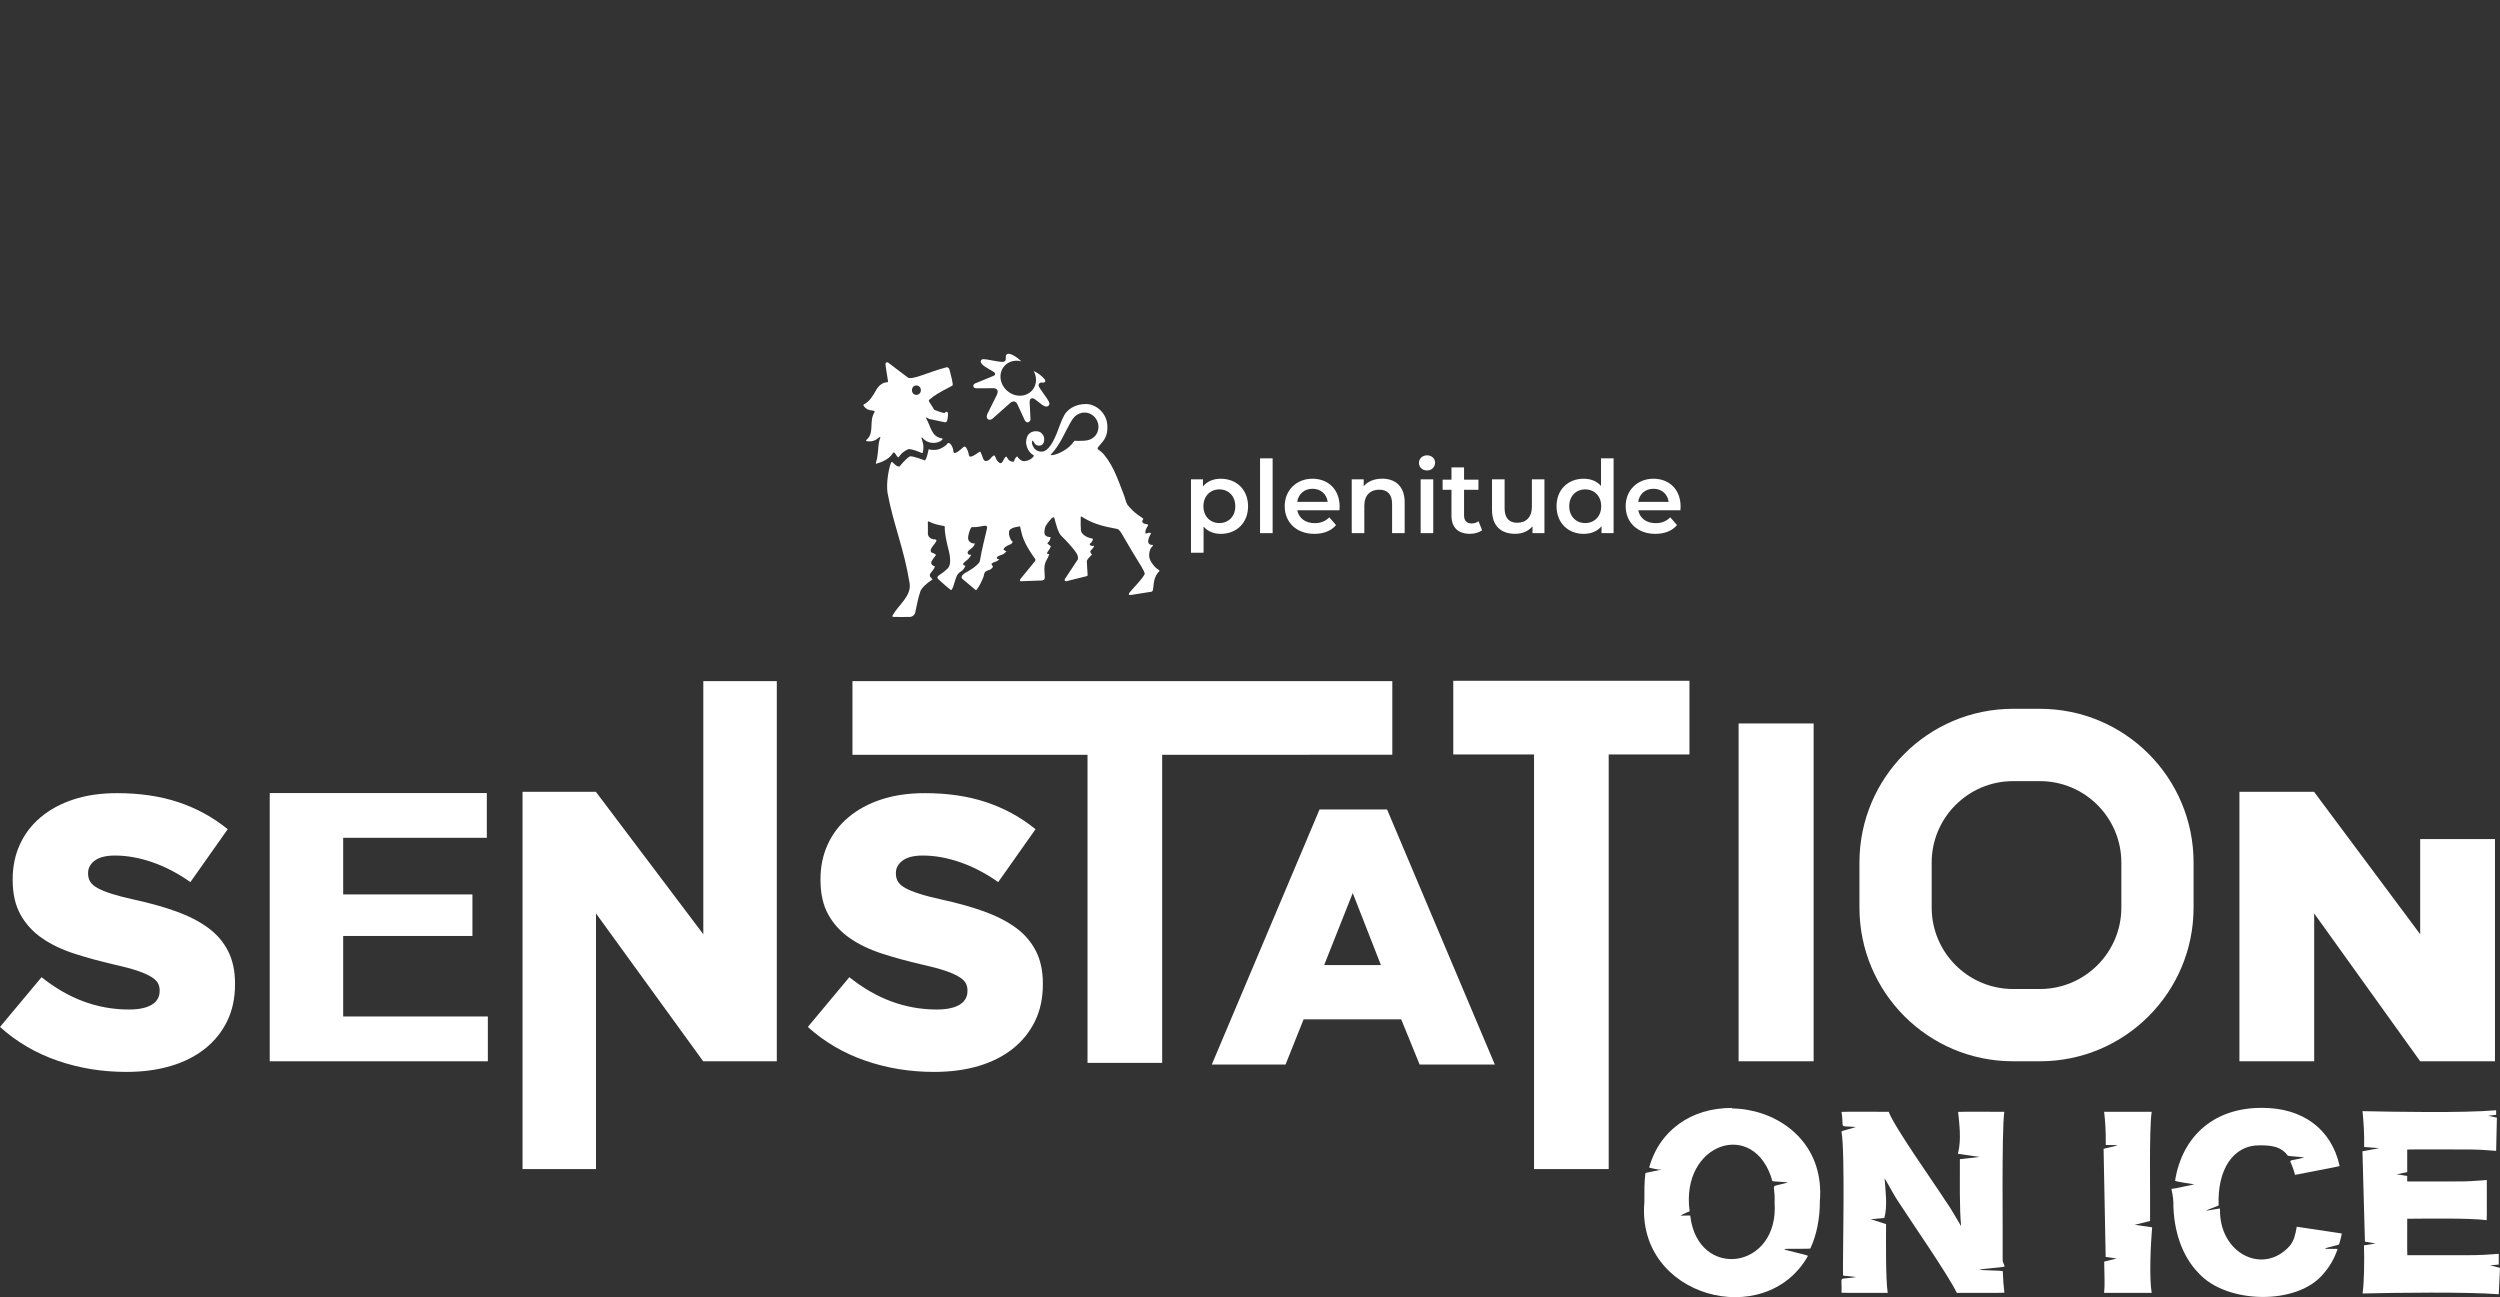 <?xml version="1.0" encoding="UTF-8"?>
<svg width="212px" height="110px" viewBox="0 0 212 110" version="1.1" xmlns="http://www.w3.org/2000/svg" xmlns:xlink="http://www.w3.org/1999/xlink">
    <rect x="0" y="0" width="212" height="110" fill="#333333" stroke="none"/>
    <title>LOGO_COMPOSIT_BIANCO_2</title>
    <g id="UI" stroke="none" stroke-width="1" fill="none" fill-rule="evenodd">
        <g id="LOGO_COMPOSIT_BIANCO_2">
            <rect id="Rectangle" stroke="#979797" fill="#D8D8D8" opacity="0" x="0.5" y="0.5" width="211" height="109"></rect>
            <g id="LOGO_COMPOSIT_BIANCO" transform="translate(0, 30)" fill="#FFFFFF" fill-rule="nonzero">
                <path d="M154.324,71.881 C154.324,73.383 154.044,74.726 153.521,75.87 C153.494,75.927 151.333,75.867 151.305,75.925 C151.264,76.012 153.355,76.423 153.312,76.505 C149.729,82.889 138.733,80.033 139.444,71.938 C139.444,70.979 139.428,70.274 139.534,69.481 C139.534,69.445 140.71,69.241 140.879,69.184 C140.658,69.151 139.828,69.028 139.85,69.004 C142.063,61.029 155.087,62.993 154.322,71.884 M150.486,71.922 C150.559,70.176 149.92,70.764 151.618,70.274 C151.61,70.241 150.306,70.192 150.301,70.159 C148.801,64.792 142.488,66.909 143.28,72.704 C143.321,72.729 142.814,72.87 142.515,73.094 C142.79,73.083 143.332,73.061 143.332,73.077 C143.952,78.6 150.924,77.696 150.483,71.922 M140.718,69.192 C140.718,69.192 139.918,69.058 139.847,68.999 C140.797,65.849 143.348,63.952 146.887,63.952" id="Shape"></path>
                <path d="M164.98,71.827 C165.516,72.59 165.854,73.254 166.303,73.982 C166.153,72.532 166.202,69.86 166.197,68.298 L167.879,68.108 L166.03,67.843 C166.352,66.647 166.134,65.217 166.05,64.29 C166.044,64.26 169.956,64.29 169.964,64.279 C169.727,66.001 169.853,74.917 169.825,76.884 C169.825,77.074 169.983,77.227 169.986,77.404 C169.986,77.464 167.873,77.608 167.873,77.668 C167.873,77.728 169.834,77.739 169.836,77.796 C169.858,78.491 169.904,79.074 169.97,79.622 C169.975,79.652 165.946,79.622 165.938,79.633 C165.241,78.175 162.11,73.647 161.138,72.14 C160.64,71.434 160.335,70.794 159.815,69.914 C159.881,70.944 160.077,72.222 159.796,73.282 L158.634,73.388 L159.938,73.802 C159.938,75.333 159.894,78.369 160.077,79.633 C160.069,79.622 156.157,79.652 156.162,79.622 C156.227,78.066 155.789,78.565 157.371,78.301 C157.371,78.257 156.287,78.202 156.287,78.156 C156.257,76.399 156.478,67.707 156.157,65.939 C156.157,65.909 157.371,65.598 157.371,65.568 C155.816,65.448 156.415,65.767 156.162,64.288 C156.165,64.263 160.153,64.277 160.164,64.282 C160.621,65.555 164.108,70.462 164.974,71.824" id="Path"></path>
                <path d="M182.465,64.279 C182.226,65.781 182.359,71.78 182.326,73.538 L181.022,73.865 L182.501,74.077 C182.37,75.538 182.247,78.445 182.465,79.636 L178.428,79.636 C178.51,78.919 178.444,78.219 178.436,76.985 L179.492,76.72 L178.561,76.587 C178.561,76.461 178.387,67.546 178.384,67.424 C178.384,67.402 179.615,67.157 179.541,67.105 L178.57,67.097 C178.583,65.743 178.515,65.072 178.431,64.282 L182.468,64.282 L182.465,64.279 Z" id="Path"></path>
                <path d="M194.615,69.631 C194.226,68.012 193.719,68.617 195.38,68.159 C195.35,68.11 194.041,68.048 194.008,68.001 C193.496,67.279 192.737,67.124 191.694,67.124 C189.358,67.067 188.022,69.195 188.139,72.216 C188.139,72.255 187.091,72.614 187.093,72.652 C187.093,72.696 188.253,72.451 188.256,72.494 C188.15,76.306 191.95,78.2 194.204,75.614 C194.525,75.178 194.634,74.778 194.765,74.028 L198.582,74.598 C198.538,74.919 198.429,75.238 198.356,75.516 C198.334,75.587 197.196,75.807 197.174,75.876 C197.152,75.946 198.247,75.862 198.225,75.927 C197.942,76.747 197.585,77.363 197.06,77.976 C194.838,80.739 188.767,80.565 186.44,77.957 C185.076,76.573 184.3,74.415 184.3,71.941 C184.3,71.56 184.137,70.802 184.137,70.821 C184.137,70.854 186.089,70.432 186.089,70.432 C186.089,70.432 184.431,70.203 184.447,70.116 C185.062,66.282 187.82,63.922 191.822,63.947 C195.244,63.939 197.708,65.718 198.402,68.884 C198.415,68.911 194.618,69.617 194.615,69.631" id="Path"></path>
                <path d="M211.899,79.753 C209.24,79.54 203.09,79.619 200.348,79.687 C200.476,78.824 200.512,76.846 200.463,75.609 L201.445,75.448 L200.547,75.29 L200.335,67.631 L201.759,67.366 L200.479,67.266 C200.501,66.105 200.433,65.157 200.343,64.225 C203.065,64.285 208.886,64.391 211.662,64.151 C211.69,64.149 211.662,64.527 211.673,64.536 L210.998,64.62 L211.736,64.778 L211.673,67.593 C210.835,67.53 210.16,67.465 208.926,67.473 C208.913,67.481 204.135,67.456 204.132,67.481 L204.132,69.394 L203.239,69.584 L204.132,69.718 C204.132,69.718 204.116,70.186 204.141,70.186 L208.115,70.186 C209.327,70.197 209.792,70.148 210.881,70.067 C210.87,70.075 210.9,73.472 210.87,73.47 C209.436,73.279 205.76,73.342 204.132,73.35 C204.141,73.358 204.116,76.442 204.141,76.442 L208.888,76.442 C210.29,76.453 211.104,76.385 211.894,76.322 L211.894,77.235 L211.156,77.301 L212,77.513 L211.894,79.756 L211.899,79.753 Z" id="Path"></path>
                <path d="M10.699,60.898 C8.654,60.898 6.713,60.579 4.876,59.944 C3.038,59.31 1.413,58.356 0,57.086 L3.523,52.866 C5.807,54.694 8.273,55.607 10.927,55.607 C11.777,55.607 12.422,55.471 12.869,55.201 C13.315,54.928 13.538,54.544 13.538,54.043 L13.538,53.977 C13.538,53.738 13.484,53.525 13.375,53.343 C13.266,53.157 13.065,52.977 12.771,52.806 C12.477,52.631 12.084,52.465 11.597,52.302 C11.107,52.138 10.473,51.969 9.689,51.795 C8.472,51.514 7.339,51.204 6.297,50.866 C5.254,50.528 4.345,50.095 3.572,49.561 C2.799,49.029 2.191,48.365 1.745,47.572 C1.299,46.779 1.075,45.795 1.075,44.621 L1.075,44.555 C1.075,43.49 1.277,42.512 1.68,41.624 C2.083,40.733 2.668,39.962 3.441,39.31 C4.211,38.659 5.143,38.152 6.229,37.796 C7.315,37.439 8.545,37.259 9.915,37.259 C11.872,37.259 13.617,37.518 15.15,38.033 C16.683,38.548 18.068,39.308 19.31,40.316 L16.146,44.803 C15.104,44.065 14.031,43.504 12.934,43.122 C11.837,42.741 10.775,42.55 9.754,42.55 C8.992,42.55 8.423,42.692 8.042,42.975 C7.661,43.259 7.47,43.605 7.47,44.019 L7.47,44.084 C7.47,44.346 7.53,44.572 7.65,44.768 C7.77,44.964 7.976,45.144 8.27,45.307 C8.565,45.471 8.967,45.634 9.476,45.795 C9.986,45.959 10.633,46.128 11.418,46.299 C12.722,46.583 13.903,46.912 14.957,47.294 C16.01,47.675 16.908,48.136 17.646,48.678 C18.387,49.22 18.95,49.879 19.342,50.651 C19.734,51.422 19.93,52.34 19.93,53.405 L19.93,53.471 C19.93,54.645 19.707,55.686 19.261,56.599 C18.814,57.511 18.188,58.288 17.385,58.928 C16.579,59.568 15.613,60.059 14.483,60.394 C13.353,60.732 12.09,60.898 10.699,60.898" id="Path"></path>
                <polygon id="Path" points="22.873 37.251 41.282 37.251 41.282 41.046 29.102 41.046 29.102 45.847 40.062 45.847 40.062 49.37 29.102 49.37 29.102 56.198 41.369 56.198 41.369 59.996 22.873 59.996"></polygon>
                <polygon id="Path" points="44.312 37.142 50.527 37.142 59.641 49.223 59.641 27.758 65.873 27.758 65.873 59.996 59.63 59.996 50.54 47.46 50.54 69.137 44.312 69.137"></polygon>
                <polygon id="Path" points="189.903 37.142 196.229 37.142 205.232 49.223 205.232 41.152 211.573 41.152 211.573 59.996 205.232 59.996 196.243 47.46 196.243 59.996 189.903 59.996"></polygon>
                <rect id="Rectangle" x="147.434" y="31.349" width="6.362" height="28.647"></rect>
                <path d="M79.201,60.898 C77.157,60.898 75.216,60.579 73.378,59.944 C71.541,59.31 69.915,58.356 68.502,57.086 L72.025,52.866 C74.309,54.694 76.776,55.607 79.43,55.607 C80.279,55.607 80.924,55.471 81.371,55.201 C81.817,54.928 82.041,54.544 82.041,54.043 L82.041,53.977 C82.041,53.738 81.986,53.525 81.877,53.343 C81.768,53.157 81.567,52.977 81.273,52.806 C80.979,52.631 80.587,52.465 80.1,52.302 C79.61,52.138 78.975,51.969 78.191,51.795 C76.974,51.514 75.842,51.204 74.799,50.866 C73.757,50.528 72.847,50.095 72.074,49.561 C71.301,49.029 70.694,48.365 70.247,47.572 C69.801,46.779 69.578,45.795 69.578,44.621 L69.578,44.555 C69.578,43.49 69.779,42.512 70.182,41.624 C70.585,40.733 71.17,39.962 71.943,39.31 C72.714,38.659 73.645,38.152 74.731,37.796 C75.817,37.439 77.048,37.259 78.417,37.259 C80.375,37.259 82.12,37.518 83.652,38.033 C85.185,38.548 86.571,39.308 87.812,40.316 L84.649,44.803 C83.606,44.065 82.533,43.504 81.436,43.122 C80.336,42.741 79.277,42.55 78.257,42.55 C77.494,42.55 76.925,42.692 76.544,42.975 C76.163,43.259 75.973,43.605 75.973,44.019 L75.973,44.084 C75.973,44.346 76.032,44.572 76.152,44.768 C76.272,44.964 76.479,45.144 76.773,45.307 C77.067,45.471 77.47,45.634 77.979,45.795 C78.488,45.959 79.136,46.128 79.92,46.299 C81.224,46.583 82.403,46.912 83.459,47.294 C84.513,47.675 85.411,48.136 86.151,48.678 C86.892,49.22 87.455,49.879 87.847,50.651 C88.239,51.422 88.435,52.34 88.435,53.405 L88.435,53.471 C88.435,54.645 88.212,55.686 87.766,56.599 C87.319,57.511 86.693,58.288 85.89,58.928 C85.084,59.568 84.118,60.059 82.988,60.394 C81.858,60.732 80.595,60.898 79.204,60.898" id="Path"></path>
                <polygon id="Path" points="123.238 27.731 123.238 33.978 130.087 33.978 130.087 69.137 136.417 69.137 136.417 33.978 143.266 33.978 143.266 27.731"></polygon>
                <path d="M172.991,30.107 L170.705,30.107 C163.512,30.107 157.681,35.943 157.681,43.141 L157.681,46.961 C157.681,54.16 163.512,59.996 170.705,59.996 L172.991,59.996 C180.184,59.996 186.015,54.16 186.015,46.961 L186.015,43.141 C186.015,35.943 180.184,30.107 172.991,30.107 M172.991,36.24 C176.795,36.24 179.89,39.338 179.89,43.144 L179.89,46.964 C179.89,50.77 176.795,53.868 172.991,53.868 L170.705,53.868 C166.902,53.868 163.806,50.77 163.806,46.964 L163.806,43.144 C163.806,39.338 166.902,36.24 170.705,36.24 L172.991,36.24 Z" id="Shape"></path>
                <polygon id="Path" points="92.222 34.006 72.289 34.006 72.289 27.758 118.068 27.758 118.068 34.003 98.552 34.006 98.552 60.13 92.222 60.13"></polygon>
                <path d="M117.102,51.836 L114.712,45.73 L112.289,51.836 L117.102,51.836 L117.102,51.836 Z M111.891,38.643 L117.624,38.643 L126.761,60.274 L120.385,60.274 L118.822,56.438 L110.546,56.438 L109.014,60.274 L102.76,60.274 L111.897,38.643 L111.891,38.643 Z" id="Shape"></path>
                <g id="Group" transform="translate(73.213, 0)">
                    <g>
                        <g transform="translate(0, 0.724)" id="Shape">
                            <path d="M6.856,13.884 C6.445,13.816 5.988,13.724 5.566,13.508 C5.566,13.508 5.468,13.448 5.468,13.544 L5.473,14.391 C5.422,14.811 5.716,15.007 6.086,15.02 C6.366,15.031 6.053,15.377 5.914,15.549 C5.71,15.802 5.664,15.982 5.754,16.099 C5.836,16.206 5.904,16.097 6.168,16.331 C5.947,16.625 5.827,16.775 5.795,16.857 C5.795,16.857 5.599,17.162 6.067,17.306 C6.067,17.306 6.067,17.306 6.067,17.306 C5.947,17.677 5.754,17.745 5.653,17.958 C5.547,18.187 5.895,18.391 5.865,18.41 C5.31,18.77 4.899,19.184 4.828,19.445 C4.632,20.012 4.523,20.677 4.395,21.235 C4.355,21.421 4.131,21.584 3.984,21.59 C3.443,21.611 3.034,21.59 2.563,21.59 C2.408,21.59 2.473,21.473 2.473,21.473 C2.969,20.568 4.104,19.827 3.919,18.71 C3.426,15.71 2.555,13.773 2.065,11.146 C1.877,10.143 2.253,8.607 2.381,8.468 C2.482,8.359 2.705,8.857 3.061,8.841 C3.061,8.841 3.62,8.135 3.957,7.972 C4.221,7.939 5.212,8.318 5.212,8.318 C5.326,8.296 5.479,7.688 5.533,7.378 C5.778,7.449 6.198,7.465 6.486,7.34 C7.145,7.051 7.115,6.819 7.221,6.833 C7.42,6.855 7.608,7.236 7.627,7.479 C7.627,7.479 7.627,7.727 7.76,7.694 C8.15,7.593 8.438,7.141 8.591,7.146 C8.751,7.176 8.912,7.579 8.953,7.882 C8.953,7.882 8.98,8.062 9.198,7.977 C9.391,7.901 9.503,7.833 9.837,7.59 C9.875,7.563 9.944,7.59 9.952,7.637 C10.129,8.002 10.145,8.345 10.363,8.37 C10.551,8.389 10.706,8.244 10.787,8.152 C10.853,8.078 11.043,7.895 11.114,7.917 C11.185,7.939 11.237,8.375 11.547,8.53 C11.691,8.601 11.797,8.495 11.882,8.282 C11.936,8.146 12.072,7.985 12.121,7.994 C12.17,8.002 12.241,8.244 12.426,8.353 C12.582,8.446 12.767,8.465 12.791,8.361 C12.846,8.108 13.039,7.928 13.077,8.007 C13.134,8.124 13.213,8.179 13.327,8.28 C13.469,8.375 13.57,8.394 13.719,8.375 C14.204,8.32 14.533,7.934 14.441,7.885 C13.997,7.642 13.828,7.157 13.798,6.822 C13.809,6.623 13.812,6.108 14.288,5.906 C14.514,5.811 14.885,5.817 15.07,5.975 C15.236,6.122 15.337,6.274 15.337,6.519 C15.337,6.721 15.29,6.92 15.113,7.018 C14.983,7.092 14.757,7.086 14.626,6.988 C14.506,6.895 14.457,6.718 14.356,6.653 C14.356,6.653 14.327,6.653 14.327,6.653 C14.229,6.885 14.386,7.154 14.517,7.321 C14.789,7.628 15.222,7.607 15.361,7.517 L15.361,7.517 C15.873,7.321 16.3,6.269 16.398,6.026 C16.6,5.533 16.758,4.985 17.038,4.481 C17.286,4.04 17.904,3.536 18.878,3.536 C19.706,3.536 20.634,4.274 20.691,5.351 C20.738,6.266 20.416,6.599 20.068,6.999 C19.847,7.25 19.818,7.321 19.905,7.386 C20.169,7.588 20.234,7.62 20.43,7.855 C21.252,8.857 21.614,10.032 22.074,11.2 C22.191,11.484 22.24,11.814 22.387,12.07 C23.022,12.879 23.632,13.138 23.721,13.244 C23.776,13.312 23.651,13.331 23.651,13.519 C23.651,13.571 23.765,13.685 23.871,13.694 C23.923,13.696 24.2,13.737 24.149,13.822 C23.988,14.086 23.896,14.268 23.917,14.435 C23.942,14.631 24.045,14.429 24.312,14.456 C24.377,14.462 24.402,14.5 24.369,14.555 C24.22,14.808 24.184,14.952 24.157,15.127 C24.119,15.247 24.228,15.527 24.511,15.478 C24.541,15.473 24.568,15.497 24.56,15.527 C24.538,15.612 24.375,15.683 24.304,15.928 C24.146,16.462 24.244,16.794 24.696,17.315 C24.881,17.53 24.993,17.524 25.126,17.691 C25.126,17.691 25.126,17.691 25.126,17.691 C24.56,18.195 24.644,18.906 24.549,19.32 C24.522,19.443 24.416,19.456 24.416,19.456 L22.681,19.729 C22.54,19.751 22.431,19.696 22.594,19.5 C23.016,18.99 23.569,18.484 23.866,17.947 C23.866,17.947 23.866,17.947 23.866,17.947 C23.819,17.761 23.727,17.563 23.593,17.347 C23.027,16.429 22.504,15.576 21.976,14.642 C21.674,14.11 21.541,14.135 21.541,14.135 C20.259,13.898 19.45,13.688 18.497,13.078 C18.429,13.056 18.432,13.146 18.432,13.146 C18.432,13.391 18.399,14.277 18.503,14.429 C18.813,14.887 19.445,14.95 19.445,14.95 C19.445,14.95 19.445,14.95 19.445,14.95 C19.445,14.95 19.54,15.102 19.24,15.358 C19.24,15.358 19.178,15.396 19.202,15.456 C19.251,15.579 19.409,15.584 19.543,15.557 C19.616,15.544 19.499,15.762 19.265,15.982 C19.21,16.034 19.281,16.217 19.363,16.266 C19.385,16.279 19.39,16.298 19.374,16.317 C19.295,16.421 18.944,16.693 18.949,16.887 L19.017,18.039 C19.017,18.039 19.017,18.075 19.001,18.097 C18.974,18.129 18.919,18.138 18.919,18.138 L17.218,18.563 C17.18,18.573 17.12,18.565 17.079,18.511 C17.035,18.451 17.098,18.361 17.098,18.361 L18.141,16.783 L18.195,16.696 C18.26,16.328 17.939,15.996 17.732,15.734 C17.362,15.271 16.804,14.734 16.804,14.734 C16.491,14.465 16.273,13.478 16.197,13.203 C16.167,13.1 16.058,13.143 15.965,13.23 C15.737,13.465 15.543,13.732 15.454,13.898 C15.372,14.05 15.337,14.448 15.358,14.519 C15.391,14.636 15.475,14.822 15.878,14.816 L15.878,14.816 C15.84,15.061 15.772,15.176 15.641,15.296 C15.641,15.296 15.568,15.326 15.62,15.375 C15.748,15.497 15.897,15.59 15.897,15.59 C15.846,15.759 15.767,15.887 15.674,16.001 C15.415,16.326 15.769,16.263 15.769,16.263 C15.688,16.481 15.628,16.623 15.511,16.813 C15.225,17.293 15.421,17.988 15.375,18.334 C15.364,18.413 15.263,18.484 15.138,18.5 L13.36,18.565 C13.254,18.565 13.265,18.437 13.327,18.364 L14.55,16.868 C14.648,16.737 14.555,16.65 14.512,16.595 C14.512,16.595 13.73,15.544 13.477,14.696 C13.376,14.361 13.289,13.912 13.289,13.912 C13.025,13.944 12.304,14.045 12.356,14.418 C12.293,14.59 12.505,15.184 12.655,15.187 C12.655,15.187 12.641,15.214 12.655,15.187 C12.655,15.187 12.669,15.375 12.426,15.454 C12.14,15.546 11.857,15.767 11.895,15.876 C11.936,15.958 12.07,16.004 12.124,16.004 C12.124,16.004 12.124,16.023 12.124,16.023 C11.863,16.388 11.596,16.301 11.365,16.492 C11.283,16.557 11.272,16.696 11.536,16.696 L11.536,16.696 C11.327,16.925 11.204,16.89 11.065,16.96 C11.065,16.96 10.826,17.048 10.872,17.135 C10.994,17.364 11.03,17.309 10.943,17.41 C10.823,17.546 10.787,17.571 10.605,17.628 C10.453,17.677 10.344,17.761 10.344,17.761 C10.213,17.898 10.257,18.02 10.17,18.236 C10.036,18.571 9.829,19.001 9.601,19.29 C9.601,19.29 9.565,19.347 9.508,19.298 L8.389,18.358 C8.288,18.276 8.346,18.151 8.346,18.151 C8.457,17.914 8.678,17.843 8.909,17.702 C9.225,17.508 9.522,17.331 9.805,17.004 C9.867,16.933 9.895,16.775 9.895,16.775 C10.031,15.903 10.3,14.909 10.491,14.064 C10.542,13.803 10.257,13.862 10.257,13.862 C9.865,13.928 9.562,13.999 9.252,13.974 C9.157,13.966 9.13,14.007 9.051,14.195 C8.947,14.432 8.8,14.941 8.942,15.129 C9.184,15.454 9.467,15.331 9.459,15.361 C9.375,15.683 9.102,15.816 9.004,15.901 C8.882,16.004 8.846,16.075 8.841,16.124 C8.836,16.173 8.855,16.358 9.132,16.315 L9.132,16.345 C9.132,16.345 9.034,16.574 8.781,16.781 C8.675,16.868 8.542,16.966 8.493,17.029 C8.441,17.091 8.433,17.238 8.645,17.236 L8.645,17.285 C8.645,17.285 8.506,17.62 8.256,17.748 C8.171,17.791 8.005,17.939 7.932,18.094 C7.76,18.451 7.567,19.41 7.417,19.304 C7.11,19.088 6.372,18.405 6.372,18.405 C6.29,18.336 6.277,18.276 6.277,18.276 C6.241,18.105 6.628,17.939 6.764,17.813 C6.982,17.614 7.303,17.465 7.346,17.039 C7.412,16.429 7.205,15.862 7.123,15.497 C7.033,15.099 6.878,14.364 6.905,13.974 C6.911,13.901 6.856,13.89 6.856,13.89 L6.856,13.884 Z M15.903,7.816 C15.881,7.838 15.87,7.874 15.911,7.874 C16.27,7.874 16.698,7.68 17.041,7.465 C17.346,7.274 17.574,7.103 17.909,6.648 C17.909,6.648 18.094,6.683 18.767,6.645 C19.439,6.607 19.902,6.165 19.935,5.53 C19.975,4.765 19.257,4.081 18.454,4.304 C17.882,4.462 17.71,4.871 17.487,5.247 C17.122,5.863 16.7,6.969 15.946,7.77 C15.946,7.77 15.93,7.786 15.903,7.811 M10.79,8.135 C10.856,8.062 11.06,7.852 11.117,7.901 C11.231,7.994 11.239,8.359 11.55,8.514"></path>
                            <path d="M5.626,3.146 C5.985,2.841 6.298,2.62 7.545,1.98 C7.665,1.92 7.428,1.144 7.308,0.631 C7.267,0.454 7.123,0.405 7.055,0.422 C5.463,0.833 4.05,1.582 3.731,1.261 C3.726,1.255 3.731,1.261 3.726,1.255 L2.125,0.043 C1.992,-0.058 1.855,0.029 1.877,0.196 C1.956,0.819 2.03,1.182 2.084,1.561 C2.095,1.648 2.079,1.694 2.019,1.694 C1.657,1.694 1.311,1.956 1.099,2.329 C0.799,2.855 0.527,3.332 0.034,3.574 C0.004,3.588 -0.009,3.623 0.007,3.653 C0.11,3.855 0.293,3.972 0.475,4.035 C0.677,4.103 0.772,4.056 0.924,4.133 C0.949,4.144 0.96,4.174 0.954,4.201 C0.943,4.242 0.919,4.272 0.894,4.321 C0.483,5.062 0.957,6.007 0.255,6.585 C0.219,6.615 0.233,6.675 0.276,6.683 C1.096,6.825 1.346,6.231 1.447,6.342 C1.202,7.089 1.322,7.192 1.167,8.143 C1.131,8.356 0.979,8.631 1.115,8.593 C2.179,8.282 2.373,7.852 2.449,7.776 C2.536,7.688 2.558,7.484 2.797,7.879 C2.849,7.966 2.925,8.073 2.966,8.053 C2.996,8.059 3.04,7.985 3.056,7.961 C3.263,7.661 3.519,7.5 3.81,7.367 C3.824,7.361 3.837,7.353 3.854,7.353 C4.221,7.389 4.532,7.517 4.959,7.691 C4.989,7.705 5.027,7.691 5.035,7.656 C5.22,7.043 4.918,6.492 4.929,6.411 C4.94,6.331 4.981,6.37 5.13,6.522 C5.457,6.849 5.966,6.874 6.266,6.795 C6.426,6.754 6.639,6.645 6.707,6.539 C6.731,6.5 6.707,6.454 6.663,6.449 C5.757,6.318 5.708,5.389 5.329,4.762 C5.307,4.727 5.288,4.672 5.305,4.661 L5.591,4.806 C5.591,4.806 6.859,5.078 6.914,5.086 C7.042,5.105 7.101,4.964 7.101,4.964 C7.112,4.926 7.191,4.618 7.183,4.345 C7.18,4.223 7.044,4.146 6.984,4.209 C6.96,4.233 6.938,4.261 6.914,4.277 C6.881,4.302 6.84,4.304 6.802,4.293 C6.475,4.206 6.366,4.174 6.015,4.029 L5.558,3.299 C5.528,3.206 5.601,3.168 5.631,3.144 L5.626,3.146 Z M4.483,2.762 C4.284,2.762 4.12,2.596 4.12,2.362 C4.12,2.127 4.284,1.961 4.483,1.961 C4.711,1.961 4.877,2.127 4.877,2.362 C4.877,2.596 4.711,2.762 4.483,2.762 Z"></path>
                        </g>
                        <path d="M10.994,5.465 L12.448,4.176 C12.448,4.176 12.633,3.988 12.84,4.056 C12.976,4.102 13.044,4.238 13.077,4.315 C13.11,4.391 13.684,5.628 13.684,5.628 C13.684,5.628 13.777,5.832 13.948,5.816 C13.948,5.816 14.171,5.781 14.171,5.533 L14.101,4.102 C14.101,4.102 14.084,3.871 14.22,3.8 C14.307,3.753 14.411,3.767 14.512,3.832 C14.615,3.898 15.165,4.331 15.17,4.334 C15.582,4.644 15.829,4.377 15.769,4.162 C15.707,3.947 15.364,3.5 15.364,3.5 C15.356,3.489 15.007,2.993 14.95,2.898 C14.893,2.8 14.833,2.707 14.871,2.601 C14.909,2.495 14.999,2.457 14.999,2.457 C14.999,2.457 15.07,2.424 15.195,2.446 C15.32,2.467 15.522,2.386 15.38,2.179 C15.38,2.179 15.086,1.762 14.446,1.462 C14.721,1.963 14.716,2.571 14.378,3.023 C13.907,3.653 12.968,3.737 12.282,3.211 C11.596,2.685 11.419,1.751 11.893,1.121 C12.236,0.661 12.832,0.492 13.393,0.639 L13.393,0.639 C13.085,0.345 12.824,0.19 12.824,0.19 C12.04,-0.276 12.078,0.263 12.078,0.263 C12.078,0.263 12.094,0.506 12.045,0.571 C12.002,0.631 11.955,0.74 11.482,0.661 C11.068,0.593 11.016,0.582 11.011,0.582 C10.167,0.421 10.052,0.402 9.965,0.598 C9.865,0.822 10.357,1.119 10.357,1.119 L11.081,1.557 C11.081,1.557 11.177,1.617 11.169,1.713 C11.163,1.789 11.144,1.824 11.024,1.879 C10.907,1.936 9.494,2.506 9.481,2.511 C9.481,2.511 9.225,2.631 9.366,2.849 C9.413,2.901 9.511,2.931 9.641,2.928 C9.813,2.922 10.986,2.92 10.986,2.92 C10.986,2.92 11.237,2.892 11.354,3.064 C11.444,3.2 11.332,3.459 11.332,3.459 L10.523,5.089 C10.523,5.089 10.368,5.388 10.562,5.544 C10.755,5.699 10.997,5.467 10.997,5.467 L10.994,5.465 Z" id="Path"></path>
                    </g>
                    <g transform="translate(27.783, 8.612)">
                        <path d="M4.84,4.316 C4.84,5.735 3.858,6.659 2.526,6.659 C1.946,6.659 1.435,6.463 1.067,6.043 L1.067,8.258 L0,8.258 L0,2.035 L1.015,2.035 L1.015,2.635 C1.375,2.199 1.903,1.986 2.526,1.986 C3.858,1.986 4.84,2.91 4.84,4.319 L4.84,4.316 Z M3.757,4.316 C3.757,3.444 3.177,2.888 2.409,2.888 C1.642,2.888 1.054,3.444 1.054,4.316 C1.054,5.188 1.642,5.744 2.409,5.744 C3.177,5.744 3.757,5.188 3.757,4.316 Z" id="Shape"></path>
                        <polygon id="Path" points="5.856 0.256 6.923 0.256 6.923 6.599 5.856 6.599"></polygon>
                        <path d="M12.591,4.656 L9.014,4.656 C9.142,5.324 9.697,5.752 10.489,5.752 C11.001,5.752 11.401,5.588 11.728,5.256 L12.3,5.915 C11.891,6.403 11.249,6.659 10.465,6.659 C8.937,6.659 7.947,5.675 7.947,4.316 C7.947,2.956 8.946,1.984 10.301,1.984 C11.657,1.984 12.604,2.915 12.604,4.343 C12.604,4.428 12.596,4.556 12.588,4.659 L12.591,4.656 Z M9.006,3.948 L11.592,3.948 C11.507,3.289 11.004,2.836 10.304,2.836 C9.604,2.836 9.109,3.281 9.006,3.948 Z" id="Shape"></path>
                        <path d="M18.12,3.981 L18.12,6.596 L17.053,6.596 L17.053,4.117 C17.053,3.305 16.653,2.913 15.969,2.913 C15.21,2.913 14.698,3.373 14.698,4.289 L14.698,6.596 L13.631,6.596 L13.631,2.033 L14.646,2.033 L14.646,2.621 C14.997,2.202 15.55,1.981 16.217,1.981 C17.309,1.981 18.12,2.605 18.12,3.981 L18.12,3.981 Z" id="Path"></path>
                        <path d="M19.331,0.64 C19.331,0.281 19.623,0 20.015,0 C20.407,0 20.698,0.264 20.698,0.616 C20.698,0.992 20.418,1.283 20.015,1.283 C19.612,1.283 19.331,1 19.331,0.643 L19.331,0.64 Z M19.476,2.033 L20.543,2.033 L20.543,6.596 L19.476,6.596 L19.476,2.033 Z" id="Shape"></path>
                        <path d="M24.684,6.348 C24.428,6.553 24.044,6.656 23.66,6.656 C22.661,6.656 22.089,6.128 22.089,5.117 L22.089,2.921 L21.338,2.921 L21.338,2.065 L22.089,2.065 L22.089,1.022 L23.156,1.022 L23.156,2.065 L24.376,2.065 L24.376,2.921 L23.156,2.921 L23.156,5.092 C23.156,5.537 23.38,5.776 23.788,5.776 C24.008,5.776 24.223,5.716 24.384,5.588 L24.684,6.348 L24.684,6.348 Z" id="Path"></path>
                        <path d="M29.973,2.033 L29.973,6.596 L28.958,6.596 L28.958,6.016 C28.617,6.436 28.078,6.656 27.49,6.656 C26.322,6.656 25.527,6.016 25.527,4.64 L25.527,2.033 L26.595,2.033 L26.595,4.496 C26.595,5.324 26.987,5.719 27.662,5.719 C28.405,5.719 28.909,5.259 28.909,4.343 L28.909,2.035 L29.976,2.035 L29.973,2.033 Z" id="Path"></path>
                        <path d="M35.837,0.256 L35.837,6.599 L34.813,6.599 L34.813,6.011 C34.454,6.447 33.926,6.659 33.302,6.659 C31.979,6.659 30.999,5.735 30.999,4.316 C30.999,2.896 31.982,1.984 33.302,1.984 C33.89,1.984 34.413,2.18 34.77,2.599 L34.77,0.256 L35.837,0.256 L35.837,0.256 Z M34.786,4.316 C34.786,3.444 34.198,2.888 33.43,2.888 C32.663,2.888 32.075,3.444 32.075,4.316 C32.075,5.188 32.663,5.744 33.43,5.744 C34.198,5.744 34.786,5.188 34.786,4.316 Z" id="Shape"></path>
                        <path d="M41.505,4.656 L37.928,4.656 C38.056,5.324 38.611,5.752 39.403,5.752 C39.915,5.752 40.315,5.588 40.642,5.256 L41.214,5.915 C40.805,6.403 40.163,6.659 39.379,6.659 C37.852,6.659 36.861,5.675 36.861,4.316 C36.861,2.956 37.86,1.984 39.215,1.984 C40.571,1.984 41.519,2.915 41.519,4.343 C41.519,4.428 41.51,4.556 41.502,4.659 L41.505,4.656 Z M37.92,3.948 L40.506,3.948 C40.421,3.289 39.918,2.836 39.218,2.836 C38.518,2.836 38.023,3.281 37.92,3.948 Z" id="Shape"></path>
                    </g>
                </g>
            </g>
        </g>
    </g>
</svg>